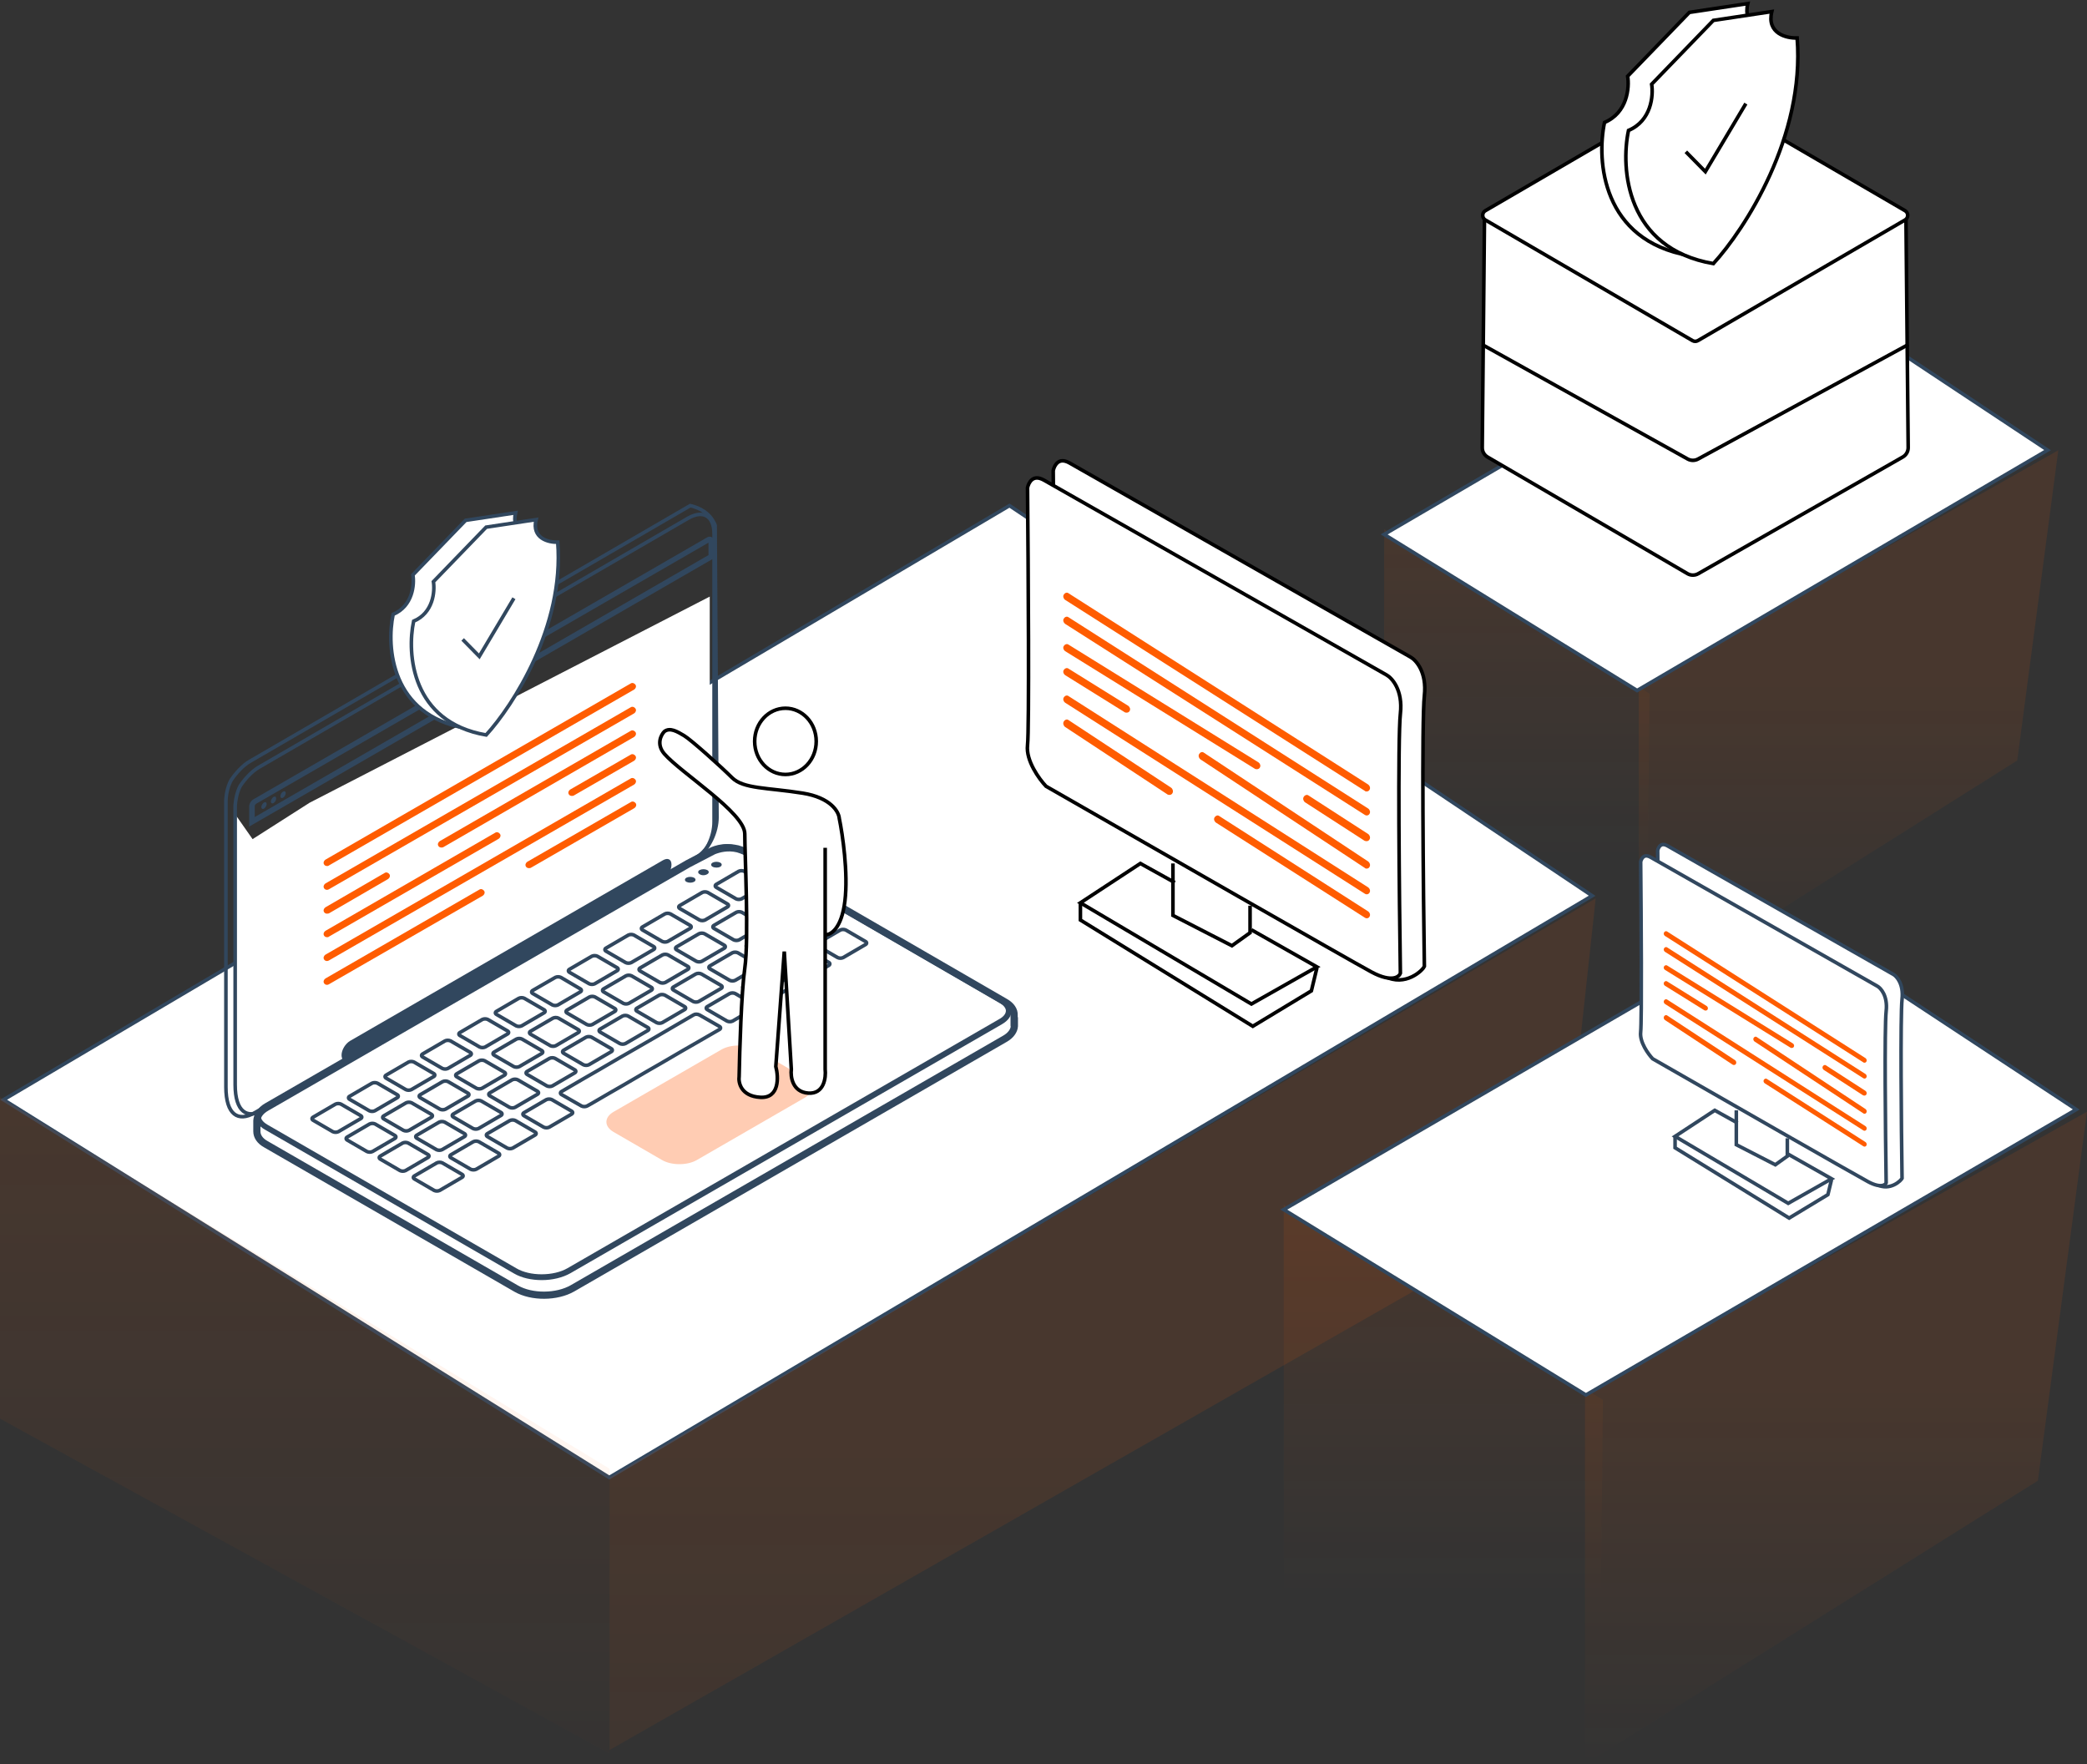 <svg width="582" height="492" viewBox="0 0 582 492" fill="none" xmlns="http://www.w3.org/2000/svg">
<rect x="0" y="0" width="582" height="492" fill="#333333" stroke="none"/>
<path opacity="0.1" d="M386 239.556V147.556L460 193.446L459.569 238.463L386 239.556Z" fill="url(#paint0_linear_77_38828)"/>
<path opacity="0.1" d="M457 278.556V191.628L574 125.556L562.55 212.07L457 278.556Z" fill="url(#paint1_linear_77_38828)"/>
<path d="M386 149.023L503.146 80.555L571 125.519L456.535 192.556L386 149.023Z" fill="white" stroke="#31475E"/>
<path d="M1 306.666L281.517 141L444 249.796L169.903 412L1 306.666Z" fill="white" stroke="#31475E"/>
<path d="M393.403 183.262L393.4 183.26L298.285 129.119C297.466 128.654 296.804 128.492 296.278 128.5C295.758 128.509 295.335 128.684 294.986 128.955C294.281 129.504 293.867 130.461 293.714 131.22C293.818 142.216 293.943 158.959 293.979 173.521C293.998 180.813 293.994 187.559 293.954 192.763C293.914 197.949 293.839 201.642 293.71 202.795C293.477 204.887 294.256 207.215 295.383 209.318C296.485 211.375 297.882 213.149 298.845 214.166C312.683 222.118 333.014 235.828 350.63 247.951C356.034 251.669 361.186 255.241 365.818 258.452C368.749 260.484 371.471 262.371 373.918 264.06C380.251 268.432 384.705 271.455 386.176 272.247C389.007 273.772 391.675 273.362 393.709 272.399C394.729 271.915 395.583 271.295 396.203 270.719C396.513 270.431 396.76 270.159 396.938 269.926C397.085 269.732 397.171 269.584 397.213 269.489C397.057 258.85 396.87 241.697 396.815 226.35C396.761 210.982 396.838 197.369 397.217 193.972C397.948 187.435 394.882 184.09 393.403 183.262Z" fill="white" stroke="black"/>
<path d="M386.693 188.236L386.69 188.234L291.141 133.9C290.318 133.432 289.653 133.27 289.123 133.278C288.6 133.287 288.175 133.463 287.824 133.735C287.115 134.286 286.699 135.247 286.545 136.01C286.65 147.044 286.775 163.847 286.812 178.461C286.83 185.779 286.826 192.55 286.786 197.772C286.747 202.977 286.671 206.683 286.542 207.84C286.307 209.939 287.09 212.276 288.222 214.387C289.329 216.451 290.733 218.231 291.7 219.253C319.493 235.195 376.437 267.805 382.459 271.046C385.428 272.644 387.406 272.929 388.645 272.719C389.807 272.521 390.344 271.887 390.522 271.408C390.365 260.735 390.177 244.357 390.122 229.793C390.067 215.212 390.145 202.395 390.526 198.985C391.26 192.425 388.18 189.067 386.693 188.236Z" fill="white" stroke="black"/>
<path d="M348.604 252.556V260.101L343.544 263.723L327.099 255.272V240.784" stroke="black"/>
<path d="M348.974 259.281L367.242 269.626L348.974 279.972L301.292 251.757L318.012 240.784L327.61 246.114" stroke="black"/>
<path d="M367.242 269.936L365.701 276.308L349.368 286.185L301.292 256.555V251.776" stroke="black"/>
<path d="M381.129 220.709C381.419 220.709 381.781 220.549 381.926 220.228C382.216 219.748 381.999 219.107 381.564 218.786L297.951 165.419C297.516 165.099 296.936 165.339 296.647 165.82C296.357 166.301 296.574 166.942 297.009 167.262L380.622 220.549C380.767 220.709 380.912 220.709 381.129 220.709Z" fill="#FF5C00"/>
<path d="M381.129 227.403C381.419 227.403 381.781 227.243 381.926 226.922C382.216 226.441 381.999 225.8 381.564 225.48L297.951 172.113C297.516 171.792 296.936 172.033 296.647 172.514C296.357 172.994 296.574 173.635 297.009 173.956L380.622 227.243C380.767 227.323 380.912 227.403 381.129 227.403Z" fill="#FF5C00"/>
<path d="M381.105 234.57C381.402 234.57 381.774 234.405 381.923 234.073C382.22 233.577 381.997 232.914 381.551 232.583L364.894 221.818C364.448 221.487 363.853 221.735 363.556 222.232C363.258 222.729 363.481 223.391 363.927 223.723L380.584 234.488C380.733 234.488 380.882 234.57 381.105 234.57Z" fill="#FF5C00"/>
<path d="M350.531 214.499C350.825 214.499 351.192 214.341 351.338 214.026C351.632 213.553 351.412 212.923 350.971 212.608L297.969 179.756C297.529 179.441 296.941 179.677 296.648 180.15C296.354 180.622 296.574 181.253 297.015 181.568L350.017 214.42C350.164 214.499 350.384 214.499 350.531 214.499Z" fill="#FF5C00"/>
<path d="M381.142 242.217C381.428 242.217 381.785 242.053 381.928 241.725C382.214 241.234 381.999 240.579 381.571 240.251L335.685 209.869C335.256 209.541 334.685 209.787 334.399 210.278C334.113 210.77 334.327 211.425 334.756 211.752L380.641 242.053C380.784 242.217 380.927 242.217 381.142 242.217Z" fill="#FF5C00"/>
<path d="M314.218 198.728C314.509 198.728 314.874 198.57 315.02 198.255C315.311 197.783 315.092 197.153 314.655 196.838L297.959 186.446C297.522 186.131 296.939 186.367 296.647 186.84C296.356 187.312 296.574 187.942 297.012 188.257L313.707 198.649C313.853 198.728 314.072 198.728 314.218 198.728Z" fill="#FF5C00"/>
<path d="M381.129 249.386C381.419 249.386 381.781 249.225 381.926 248.905C382.216 248.424 381.999 247.783 381.564 247.463L297.951 194.096C297.516 193.775 296.936 194.016 296.647 194.496C296.357 194.977 296.574 195.618 297.009 195.939L380.622 249.225C380.767 249.306 380.912 249.386 381.129 249.386Z" fill="#FF5C00"/>
<path d="M381.142 256.076C381.428 256.076 381.785 255.917 381.928 255.6C382.214 255.125 381.999 254.491 381.571 254.174L339.986 227.546C339.557 227.229 338.985 227.467 338.7 227.943C338.414 228.418 338.628 229.052 339.057 229.369L380.642 255.917C380.785 255.997 380.928 256.076 381.142 256.076Z" fill="#FF5C00"/>
<path d="M326.163 221.667C326.455 221.667 326.82 221.5 326.967 221.166C327.259 220.665 327.04 219.997 326.601 219.663L297.962 200.792C297.524 200.458 296.94 200.708 296.647 201.209C296.355 201.71 296.574 202.378 297.013 202.712L325.652 221.584C325.871 221.667 326.017 221.667 326.163 221.667Z" fill="#FF5C00"/>
<path opacity="0.1" d="M0 395.604V306L170 409.58V489L0 395.604Z" fill="url(#paint2_linear_77_38828)"/>
<path opacity="0.1" d="M170 488V412L445 250.5L435.666 336.396L170 488Z" fill="url(#paint3_linear_77_38828)"/>
<path d="M65.703 298.25V227.236L70.437 233.999L86.331 223.854L197.926 166.366V223.854L65.703 298.25Z" fill="white"/>
<path d="M192.493 141L69.715 212.277C67.648 213.457 65.73 215.671 64.476 217.515C63.812 218.696 63.148 220.541 63 223.197V303.107C63 310.928 66.468 312.92 70.969 310.337L194.19 239.061C197.732 236.995 199.946 231.977 199.946 227.919L199.429 146.534C199.282 146.017 198.986 145.575 198.691 145.058C196.92 142.181 193.748 141.295 192.493 141Z" stroke="#31475E" stroke-miterlimit="10"/>
<path d="M282.806 285.99V283.038C282.88 281.71 281.994 280.382 280.297 279.423L209.02 238.177C208.578 237.881 208.135 237.66 207.766 237.439C207.028 237.144 206.29 236.848 205.7 236.701C202.896 236.037 200.461 236.701 198.986 237.291L191.902 240.98L74.288 308.863C72.591 309.822 71.706 311.15 71.632 312.479V315.504C71.632 316.832 72.444 318.16 74.215 319.119L143.942 359.332C148.295 361.841 155.305 361.767 159.658 359.258L280.223 289.679C281.92 288.72 282.806 287.391 282.88 286.137V285.99C282.806 286.063 282.806 286.063 282.806 285.99Z" stroke="#31475E" stroke-width="2" stroke-miterlimit="10"/>
<path d="M191.829 144.54L72.149 213.972C70.157 215.152 68.313 217.218 67.058 219.063C66.394 220.244 65.804 222.014 65.582 224.597V302.514C65.582 310.114 68.977 312.106 73.33 309.598L193.526 240.092C196.994 238.1 199.134 233.23 199.134 229.245V148.893C199.134 143.95 196.183 142.031 191.829 144.54Z" stroke="#31475E" stroke-miterlimit="10"/>
<path d="M69.491 230.497V224.889C69.491 224.151 70.007 223.266 70.671 222.897L197.213 149.849C198.099 149.333 199.132 149.923 199.132 150.956V155.678L198.689 155.9L69.491 230.497ZM197.582 151.325L71.409 224.151C71.188 224.299 71.04 224.594 71.04 224.815V227.84L197.582 154.793V151.325Z" fill="#31475E"/>
<path d="M72.885 225.039C72.885 224.596 73.254 224.006 73.623 223.784C74.066 223.563 74.361 223.711 74.361 224.227C74.361 224.67 73.992 225.26 73.623 225.481C73.254 225.703 72.885 225.555 72.885 225.039Z" fill="#31475E"/>
<path d="M75.538 223.491C75.538 223.048 75.907 222.458 76.276 222.237C76.719 222.015 77.014 222.163 77.014 222.679C77.014 223.122 76.719 223.712 76.276 223.934C75.907 224.155 75.538 224.008 75.538 223.491Z" fill="#31475E"/>
<path d="M78.201 222.016C78.201 221.574 78.497 220.983 78.939 220.762C79.382 220.541 79.677 220.688 79.677 221.205C79.677 221.647 79.308 222.238 78.939 222.459C78.497 222.681 78.201 222.459 78.201 222.016Z" fill="#31475E"/>
<path d="M202.672 236.921C203.336 236.921 204 236.995 204.59 237.143C205.254 237.364 205.919 237.585 206.435 237.807C206.804 237.954 207.173 238.176 207.542 238.397L208.353 238.914H208.427L278.745 279.643C279.851 280.307 280.516 281.119 280.516 281.857C280.516 282.668 279.851 283.554 278.597 284.218L158.253 353.65C156.335 354.757 153.752 355.347 151.022 355.347C148.366 355.347 145.857 354.757 144.086 353.724L74.507 313.584C73.4 312.92 72.736 312.109 72.736 311.297C72.736 310.485 73.4 309.6 74.654 308.936L191.973 241.201L198.909 237.585C199.794 237.364 201.122 236.921 202.672 236.921ZM202.672 235.372C200.901 235.372 199.352 235.815 198.319 236.257L191.235 239.947L73.916 307.682C70.448 309.674 70.375 312.994 73.843 314.986L143.348 355.125C145.488 356.38 148.292 356.97 151.096 356.97C153.974 356.97 156.851 356.306 159.065 355.052L279.409 285.62C282.877 283.627 283.024 280.381 279.556 278.389L208.427 237.216C207.985 236.921 207.542 236.7 207.173 236.479C206.435 236.183 205.771 235.888 205.107 235.741C204.221 235.446 203.41 235.372 202.672 235.372Z" fill="#31475E"/>
<path d="M191.451 245.924C190.861 245.629 190.861 245.038 191.451 244.743C192.041 244.448 192.927 244.448 193.517 244.743C194.107 245.038 194.107 245.629 193.517 245.924C192.927 246.219 192.041 246.219 191.451 245.924Z" fill="#31475E"/>
<path d="M195.139 243.786C194.549 243.491 194.549 242.901 195.139 242.605C195.729 242.31 196.615 242.31 197.205 242.605C197.795 242.901 197.795 243.491 197.205 243.786C196.615 244.155 195.655 244.155 195.139 243.786Z" fill="#31475E"/>
<path d="M198.756 241.718C198.166 241.423 198.166 240.833 198.756 240.538C199.347 240.243 200.232 240.243 200.822 240.538C201.413 240.833 201.413 241.423 200.822 241.718C200.306 242.014 199.347 242.014 198.756 241.718Z" fill="#31475E"/>
<path d="M100.555 311.075C100.998 311.297 100.998 311.739 100.555 311.961L94.358 315.576C93.915 315.798 93.251 315.798 92.808 315.576L87.348 312.403C86.905 312.182 86.905 311.739 87.348 311.518L93.546 307.902C93.989 307.681 94.653 307.681 95.095 307.902L100.555 311.075ZM105.278 302.073C104.835 301.852 104.171 301.852 103.728 302.073L97.53 305.689C97.088 305.91 97.088 306.353 97.53 306.574L102.99 309.747C103.433 309.968 104.097 309.968 104.54 309.747L110.738 306.132C111.181 305.91 111.181 305.468 110.738 305.246L105.278 302.073ZM115.46 296.171C115.017 295.949 114.353 295.949 113.911 296.171L107.713 299.786C107.27 300.007 107.27 300.45 107.713 300.671L113.173 303.844C113.616 304.066 114.28 304.066 114.722 303.844L120.92 300.229C121.363 300.007 121.363 299.565 120.92 299.343L115.46 296.171ZM125.643 290.268C125.2 290.046 124.536 290.046 124.093 290.268L117.895 293.883C117.452 294.105 117.452 294.547 117.895 294.769L123.355 297.941C123.798 298.163 124.462 298.163 124.905 297.941L131.103 294.326C131.545 294.105 131.545 293.662 131.103 293.441L125.643 290.268ZM136.046 284.291C135.604 284.07 134.939 284.07 134.497 284.291L128.299 287.907C127.856 288.128 127.856 288.571 128.299 288.792L133.759 291.965C134.202 292.186 134.866 292.186 135.308 291.965L141.506 288.349C141.949 288.128 141.949 287.685 141.506 287.464L136.046 284.291ZM146.229 278.388C145.786 278.167 145.122 278.167 144.679 278.388L138.481 282.004C138.038 282.225 138.038 282.668 138.481 282.889L143.941 286.062C144.384 286.283 145.048 286.283 145.491 286.062L151.689 282.446C152.131 282.225 152.131 281.782 151.689 281.561L146.229 278.388ZM156.411 272.559C155.968 272.338 155.304 272.338 154.862 272.559L148.59 276.175C148.147 276.396 148.147 276.839 148.59 277.06L154.05 280.233C154.493 280.454 155.157 280.454 155.599 280.233L161.797 276.617C162.24 276.396 162.24 275.953 161.797 275.732L156.411 272.559ZM166.593 266.656C166.151 266.435 165.487 266.435 165.044 266.656L158.846 270.272C158.403 270.493 158.403 270.936 158.846 271.157L164.306 274.33C164.749 274.551 165.413 274.551 165.856 274.33L172.054 270.715C172.496 270.493 172.496 270.051 172.054 269.829L166.593 266.656ZM176.776 260.754C176.333 260.532 175.669 260.532 175.226 260.754L169.028 264.369C168.586 264.59 168.586 265.033 169.028 265.255L174.488 268.427C174.931 268.649 175.595 268.649 176.038 268.427L182.236 264.812C182.679 264.59 182.679 264.148 182.236 263.926L176.776 260.754ZM186.958 254.851C186.515 254.629 185.851 254.629 185.409 254.851L179.211 258.466C178.768 258.688 178.768 259.13 179.211 259.352L184.671 262.524C185.114 262.746 185.778 262.746 186.22 262.524L192.418 258.909C192.861 258.688 192.861 258.245 192.418 258.024L186.958 254.851ZM197.362 248.874C196.919 248.653 196.255 248.653 195.812 248.874L189.614 252.49C189.172 252.711 189.172 253.154 189.614 253.375L195.075 256.548C195.517 256.769 196.181 256.769 196.624 256.548L202.822 252.932C203.265 252.711 203.265 252.268 202.822 252.047L197.362 248.874ZM207.544 242.971C207.102 242.75 206.438 242.75 205.995 242.971L199.797 246.587C199.354 246.808 199.354 247.251 199.797 247.472L205.257 250.645C205.7 250.866 206.364 250.866 206.806 250.645L213.004 247.03C213.447 246.808 213.447 246.365 213.004 246.144L207.544 242.971ZM104.614 313.436C104.171 313.215 103.507 313.215 103.064 313.436L96.866 317.052C96.424 317.273 96.424 317.716 96.866 317.937L102.326 321.11C102.769 321.331 103.433 321.331 103.876 321.11L110.074 317.495C110.517 317.273 110.517 316.83 110.074 316.609L104.614 313.436ZM114.796 307.534C114.353 307.312 113.689 307.312 113.247 307.534L107.049 311.149C106.606 311.37 106.606 311.813 107.049 312.034L112.509 315.207C112.951 315.429 113.615 315.429 114.058 315.207L120.256 311.592C120.699 311.37 120.699 310.928 120.256 310.706L114.796 307.534ZM124.978 301.631C124.536 301.409 123.872 301.409 123.429 301.631L117.231 305.246C116.788 305.468 116.788 305.91 117.231 306.132L122.691 309.304C123.134 309.526 123.798 309.526 124.241 309.304L130.439 305.689C130.881 305.468 130.881 305.025 130.439 304.803L124.978 301.631ZM135.161 295.802C134.718 295.58 134.054 295.58 133.611 295.802L127.413 299.417C126.971 299.638 126.971 300.081 127.413 300.303L132.873 303.475C133.316 303.697 133.98 303.697 134.423 303.475L140.621 299.86C141.064 299.638 141.064 299.196 140.621 298.974L135.161 295.802ZM145.565 289.751C145.122 289.53 144.458 289.53 144.015 289.751L137.817 293.367C137.374 293.588 137.374 294.031 137.817 294.252L143.277 297.425C143.72 297.646 144.384 297.646 144.827 297.425L151.025 293.809C151.467 293.588 151.467 293.145 151.025 292.924L145.565 289.751ZM155.747 283.922C155.304 283.701 154.64 283.701 154.197 283.922L147.999 287.538C147.557 287.759 147.557 288.202 147.999 288.423L153.46 291.596C153.902 291.817 154.566 291.817 155.009 291.596L161.207 287.98C161.65 287.759 161.65 287.316 161.207 287.095L155.747 283.922ZM165.929 278.019C165.487 277.798 164.823 277.798 164.38 278.019L158.182 281.635C157.739 281.856 157.739 282.299 158.182 282.52L163.642 285.693C164.085 285.914 164.749 285.914 165.191 285.693L171.389 282.078C171.832 281.856 171.832 281.413 171.389 281.192L165.929 278.019ZM176.112 272.117C175.669 271.895 175.005 271.895 174.562 272.117L168.364 275.732C167.922 275.953 167.922 276.396 168.364 276.617L173.824 279.79C174.267 280.012 174.931 280.012 175.374 279.79L181.572 276.175C182.015 275.953 182.015 275.511 181.572 275.289L176.112 272.117ZM186.294 266.287C185.851 266.066 185.187 266.066 184.745 266.287L178.547 269.903C178.104 270.124 178.104 270.567 178.547 270.788L184.007 273.961C184.449 274.183 185.114 274.183 185.556 273.961L191.754 270.346C192.197 270.124 192.197 269.682 191.754 269.46L186.294 266.287ZM196.476 260.385C196.034 260.163 195.37 260.163 194.927 260.385L188.729 264C188.286 264.222 188.286 264.664 188.729 264.886L194.189 268.058C194.632 268.28 195.296 268.28 195.739 268.058L201.937 264.443C202.379 264.221 202.379 263.779 201.937 263.557L196.476 260.385ZM206.88 254.408C206.438 254.187 205.773 254.187 205.331 254.408L199.133 258.024C198.69 258.245 198.69 258.688 199.133 258.909L204.593 262.082C205.036 262.303 205.7 262.303 206.142 262.082L212.34 258.466C212.783 258.245 212.783 257.802 212.34 257.581L206.88 254.408ZM217.063 248.505C216.62 248.284 215.956 248.284 215.513 248.505L209.315 252.121C208.872 252.342 208.872 252.785 209.315 253.006L214.775 256.179C215.218 256.4 215.882 256.4 216.325 256.179L222.523 252.563C222.965 252.342 222.965 251.899 222.523 251.678L217.063 248.505ZM113.837 318.749C113.394 318.528 112.73 318.528 112.287 318.749L106.089 322.364C105.647 322.586 105.647 323.028 106.089 323.25L111.55 326.423C111.992 326.644 112.656 326.644 113.099 326.423L119.297 322.807C119.74 322.586 119.74 322.143 119.297 321.922L113.837 318.749ZM124.019 312.92C123.577 312.698 122.912 312.698 122.47 312.92L116.272 316.535C115.829 316.757 115.829 317.199 116.272 317.421L121.732 320.594C122.175 320.815 122.839 320.815 123.281 320.594L129.479 316.978C129.922 316.757 129.922 316.314 129.479 316.093L124.019 312.92ZM134.202 307.017C133.759 306.796 133.095 306.796 132.652 307.017L126.454 310.633C126.011 310.854 126.011 311.297 126.454 311.518L131.914 314.691C132.357 314.912 133.021 314.912 133.464 314.691L139.662 311.075C140.104 310.854 140.104 310.411 139.662 310.19L134.202 307.017ZM144.384 301.114C143.941 300.893 143.277 300.893 142.835 301.114L136.637 304.73C136.194 304.951 136.194 305.394 136.637 305.615L142.097 308.788C142.539 309.009 143.203 309.009 143.646 308.788L149.844 305.172C150.287 304.951 150.287 304.508 149.844 304.287L144.384 301.114ZM154.788 295.138C154.345 294.916 153.681 294.916 153.238 295.138L147.04 298.753C146.598 298.974 146.598 299.417 147.04 299.638L152.5 302.811C152.943 303.033 153.607 303.033 154.05 302.811L160.248 299.196C160.691 298.974 160.691 298.532 160.248 298.31L154.788 295.138ZM164.97 289.235C164.527 289.013 163.863 289.013 163.421 289.235L157.223 292.85C156.78 293.072 156.78 293.514 157.223 293.736L162.683 296.908C163.126 297.13 163.79 297.13 164.232 296.908L170.43 293.293C170.873 293.072 170.873 292.629 170.43 292.408L164.97 289.235ZM175.153 283.332C174.71 283.111 174.046 283.111 173.603 283.332L167.405 286.947C166.962 287.169 166.962 287.611 167.405 287.833L172.865 291.006C173.308 291.227 173.972 291.227 174.415 291.006L180.613 287.39C181.055 287.169 181.055 286.726 180.613 286.505L175.153 283.332ZM185.409 277.503C184.966 277.282 184.228 277.282 183.859 277.503L177.661 281.118C177.219 281.34 177.219 281.782 177.661 282.004L183.121 285.177C183.564 285.398 184.228 285.398 184.671 285.177L190.869 281.561C191.312 281.34 191.312 280.897 190.869 280.676L185.409 277.503ZM195.591 271.6C195.148 271.379 194.484 271.379 194.042 271.6L187.844 275.216C187.401 275.437 187.401 275.88 187.844 276.101L193.304 279.274C193.746 279.495 194.41 279.495 194.853 279.274L201.051 275.658C201.494 275.437 201.494 274.994 201.051 274.773L195.591 271.6ZM205.773 265.697C205.331 265.476 204.667 265.476 204.224 265.697L198.026 269.313C197.583 269.534 197.583 269.977 198.026 270.198L203.486 273.371C203.929 273.592 204.593 273.592 205.036 273.371L211.234 269.755C211.676 269.534 211.676 269.091 211.234 268.87L205.773 265.697ZM216.177 259.721C215.734 259.499 215.07 259.499 214.628 259.721L208.43 263.336C207.987 263.557 207.987 264 208.43 264.221L213.89 267.394C214.333 267.616 214.997 267.616 215.439 267.394L221.637 263.779C222.08 263.557 222.08 263.115 221.637 262.893L216.177 259.721ZM226.36 253.818C225.917 253.596 225.253 253.596 224.81 253.818L218.612 257.433C218.169 257.655 218.169 258.097 218.612 258.319L224.072 261.491C224.515 261.713 225.179 261.713 225.622 261.491L231.82 257.876C232.262 257.655 232.262 257.212 231.82 256.991L226.36 253.818ZM123.355 324.283C122.912 324.061 122.248 324.061 121.806 324.283L115.608 327.898C115.165 328.12 115.165 328.562 115.608 328.784L121.068 331.956C121.511 332.178 122.175 332.178 122.617 331.956L128.815 328.341C129.258 328.12 129.258 327.677 128.815 327.456L123.355 324.283ZM133.538 318.38C133.095 318.159 132.431 318.159 131.988 318.38L125.79 321.995C125.347 322.217 125.347 322.66 125.79 322.881L131.25 326.054C131.693 326.275 132.357 326.275 132.8 326.054L138.998 322.438C139.44 322.217 139.44 321.774 138.998 321.553L133.538 318.38ZM143.72 312.477C143.277 312.256 142.613 312.256 142.17 312.477L135.972 316.093C135.53 316.314 135.53 316.757 135.972 316.978L141.433 320.151C141.875 320.372 142.539 320.372 142.982 320.151L149.18 316.535C149.623 316.314 149.623 315.871 149.18 315.65L143.72 312.477ZM153.902 306.648C153.46 306.427 152.796 306.427 152.353 306.648L146.155 310.264C145.712 310.485 145.712 310.928 146.155 311.149L151.615 314.322C152.058 314.543 152.722 314.543 153.164 314.322L159.362 310.706C159.805 310.485 159.805 310.042 159.362 309.821L153.902 306.648ZM205.036 277.06C204.593 276.839 203.929 276.839 203.486 277.06L197.288 280.676C196.845 280.897 196.845 281.34 197.288 281.561L202.748 284.734C203.191 284.955 203.855 284.955 204.298 284.734L210.496 281.118C210.938 280.897 210.938 280.454 210.496 280.233L205.036 277.06ZM215.218 271.231C214.775 271.01 214.111 271.01 213.668 271.231L207.471 274.847C207.028 275.068 207.028 275.511 207.471 275.732L212.931 278.905C213.373 279.126 214.037 279.126 214.48 278.905L220.678 275.289C221.121 275.068 221.121 274.625 220.678 274.404L215.218 271.231ZM225.622 265.181C225.179 264.959 224.515 264.959 224.072 265.181L217.874 268.796C217.432 269.018 217.432 269.46 217.874 269.682L223.334 272.854C223.777 273.076 224.441 273.076 224.884 272.854L231.082 269.239C231.525 269.018 231.525 268.575 231.082 268.354L225.622 265.181ZM235.878 259.352C235.435 259.13 234.771 259.13 234.328 259.352L228.13 262.967C227.688 263.188 227.688 263.631 228.13 263.853L233.591 267.025C234.033 267.247 234.697 267.247 235.14 267.025L241.338 263.41C241.781 263.189 241.781 262.746 241.338 262.524L235.878 259.352ZM193.377 283.037L187.18 286.652L183.269 288.94L176.997 292.555L173.013 294.842L166.815 298.458L162.83 300.745L156.632 304.361C156.19 304.582 156.19 305.025 156.632 305.246L162.166 308.419C162.609 308.64 163.273 308.64 163.716 308.419L165.044 307.681L169.988 304.803L173.972 302.516L180.17 298.901L184.154 296.613L190.352 292.998L194.337 290.71L200.092 287.39L200.608 287.095C201.051 286.874 201.051 286.431 200.608 286.21L195.075 283.037C194.484 282.742 193.82 282.742 193.377 283.037Z" stroke="#31475E" stroke-miterlimit="10"/>
<path d="M184.896 245.113L97.608 295.509C96.28 296.247 95.247 295.73 95.247 294.254C95.247 292.779 96.28 291.082 97.608 290.27L184.896 239.875C186.224 239.137 187.257 239.58 187.257 241.129C187.257 242.605 186.224 244.376 184.896 245.113Z" fill="#31475E"/>
<path d="M194.341 323.477C191.684 325.027 187.257 325.027 184.601 323.477L171.098 315.656C168.442 314.107 168.442 311.598 171.098 310.049L201.129 292.709C203.785 291.16 208.212 291.16 210.868 292.709L224.371 300.53C227.027 302.08 227.027 304.588 224.371 306.138L194.341 323.477Z" fill="#FFCCB3"/>
<path d="M91.188 241.499C90.893 241.499 90.524 241.352 90.377 241.056C90.082 240.614 90.303 240.023 90.746 239.728L175.894 190.587C176.337 190.292 176.927 190.513 177.222 190.956C177.517 191.399 177.296 191.989 176.853 192.284L91.705 241.352C91.557 241.499 91.41 241.499 91.188 241.499Z" fill="#FF5C00"/>
<path d="M91.188 248.139C90.893 248.139 90.524 247.992 90.377 247.696C90.082 247.254 90.303 246.663 90.746 246.368L175.894 197.227C176.337 196.932 176.927 197.153 177.222 197.596C177.517 198.039 177.296 198.629 176.853 198.924L91.705 247.992C91.557 248.065 91.41 248.139 91.188 248.139Z" fill="#FF5C00"/>
<path d="M91.188 254.785C90.893 254.785 90.524 254.637 90.377 254.342C90.082 253.899 90.303 253.309 90.746 253.014L107.274 243.422C107.716 243.127 108.307 243.348 108.602 243.791C108.897 244.233 108.676 244.824 108.233 245.119L91.705 254.711C91.557 254.711 91.41 254.785 91.188 254.785Z" fill="#FF5C00"/>
<path d="M123.063 236.338C122.768 236.338 122.399 236.191 122.252 235.896C121.957 235.453 122.178 234.863 122.621 234.568L175.894 203.799C176.337 203.504 176.927 203.725 177.222 204.168C177.517 204.611 177.296 205.201 176.853 205.496L123.58 236.265C123.432 236.338 123.211 236.338 123.063 236.338Z" fill="#FF5C00"/>
<path d="M91.188 261.347C90.893 261.347 90.524 261.2 90.377 260.905C90.082 260.462 90.303 259.872 90.746 259.577L138.116 232.202C138.559 231.907 139.149 232.128 139.444 232.571C139.739 233.014 139.518 233.604 139.075 233.899L91.705 261.2C91.557 261.347 91.41 261.347 91.188 261.347Z" fill="#FF5C00"/>
<path d="M159.44 221.947C159.145 221.947 158.776 221.799 158.629 221.504C158.334 221.061 158.555 220.471 158.998 220.176L175.895 210.436C176.337 210.141 176.928 210.362 177.223 210.805C177.518 211.248 177.296 211.838 176.854 212.133L159.957 221.873C159.809 221.947 159.588 221.947 159.44 221.947Z" fill="#FF5C00"/>
<path d="M91.188 267.991C90.893 267.991 90.524 267.843 90.377 267.548C90.082 267.105 90.303 266.515 90.746 266.22L175.894 217.079C176.337 216.783 176.927 217.005 177.222 217.448C177.517 217.89 177.296 218.481 176.853 218.776L91.705 267.843C91.557 267.917 91.41 267.991 91.188 267.991Z" fill="#FF5C00"/>
<path d="M91.188 274.632C90.893 274.632 90.524 274.484 90.377 274.189C90.082 273.747 90.303 273.156 90.746 272.861L133.689 248.069C134.132 247.774 134.722 247.996 135.017 248.438C135.312 248.881 135.091 249.471 134.648 249.766L91.705 274.484C91.557 274.558 91.41 274.632 91.188 274.632Z" fill="#FF5C00"/>
<path d="M147.482 242.089C147.187 242.089 146.818 241.942 146.671 241.647C146.375 241.204 146.597 240.614 147.039 240.319L175.963 223.643C176.406 223.348 176.996 223.569 177.291 224.012C177.587 224.455 177.365 225.045 176.923 225.34L147.999 242.016C147.777 242.089 147.63 242.089 147.482 242.089Z" fill="#FF5C00"/>
<path d="M115.149 160.307L129.856 145.098L143.776 143C142.515 148.245 147.278 149.381 149.817 149.293C151.708 172.789 137.298 194.921 129.856 203.05C109.056 199.483 107.707 180.411 109.633 171.32C115.096 169.013 115.587 163.017 115.149 160.307Z" fill="white" stroke="#31475E"/>
<path d="M120.866 162.209L135.574 147L149.493 144.903C148.233 150.147 152.995 151.283 155.534 151.196C157.425 174.691 143.015 196.823 135.574 204.952C114.773 201.386 113.424 182.313 115.35 173.223C120.813 170.915 121.304 164.919 120.866 162.209Z" fill="white" stroke="#31475E"/>
<path d="M129.016 178.308L133.663 183.034L143.313 166.83" stroke="#31475E"/>
<path d="M227.622 206.733C227.622 211.865 223.747 215.966 219.038 215.966C214.329 215.966 210.454 211.865 210.454 206.733C210.454 201.601 214.329 197.5 219.038 197.5C223.747 197.5 227.622 201.601 227.622 206.733Z" fill="white" stroke="black"/>
<path d="M185.279 210.23C182.93 207.534 184.361 204.887 185.279 203.975C186.851 202.803 188.819 203.975 190.785 205.148C192.752 206.321 201.011 213.747 204.157 216.875C207.303 220.002 213.989 219.611 223.821 221.174C231.687 222.425 233.916 226.386 234.047 228.21C234.964 232.64 236.564 243.455 235.62 251.272C234.676 259.09 231.556 260.784 230.114 260.654V298.179C230.376 300.524 229.799 305.136 225.395 304.824C220.99 304.511 220.413 300.263 220.675 298.179L218.709 265.344L216.349 297.397C217.136 300.394 217.372 306.309 212.023 305.996C206.674 305.684 205.861 301.957 206.124 300.133C206.255 292.836 206.753 276.602 207.697 270.035C208.877 261.826 207.697 238.373 207.697 232.51C207.697 226.647 189.964 215.607 185.279 210.23Z" fill="white"/>
<path d="M230.114 236.419V260.654M230.114 260.654V298.179C230.376 300.524 229.799 305.136 225.395 304.824C220.99 304.511 220.413 300.263 220.675 298.179L218.709 265.344L216.349 297.397C217.136 300.394 217.372 306.309 212.023 305.996C206.674 305.684 205.861 301.957 206.124 300.133C206.255 292.836 206.753 276.602 207.697 270.035C208.877 261.826 207.697 238.373 207.697 232.51C207.697 226.647 189.964 215.607 185.279 210.23C182.93 207.534 184.361 204.887 185.279 203.975C186.851 202.803 188.819 203.975 190.785 205.148C192.752 206.321 201.011 213.747 204.157 216.875C207.303 220.002 213.989 219.611 223.821 221.174C231.687 222.425 233.916 226.386 234.047 228.21C234.964 232.64 236.564 243.455 235.62 251.272C234.676 259.09 231.556 260.784 230.114 260.654Z" stroke="black"/>
<path opacity="0.1" d="M358 445V336L447 390.371L446.481 443.705L358 445Z" fill="url(#paint4_linear_77_38828)"/>
<path opacity="0.1" d="M442 492V388.596L582 310L568.299 412.912L442 492Z" fill="url(#paint5_linear_77_38828)"/>
<path d="M358 337.305L497.942 256L579 309.394L442.261 389L358 337.305Z" fill="white" stroke="#31475E"/>
<path d="M413.355 124.828L413.976 61.015C413.992 59.369 415.331 58.044 416.976 58.044H528.513C530.158 58.044 531.497 59.369 531.513 61.015L532.134 124.809C532.145 125.897 531.566 126.905 530.621 127.444L473.58 159.981C472.65 160.512 471.507 160.506 470.582 159.966L414.843 127.449C413.912 126.906 413.344 125.906 413.355 124.828Z" fill="white" stroke="black"/>
<path d="M471.987 25.108L414.226 58.749C413.232 59.328 413.232 60.763 414.226 61.342L471.987 94.983C472.453 95.255 473.03 95.255 473.497 94.983L531.258 61.342C532.251 60.763 532.251 59.328 531.258 58.749L473.497 25.108C473.03 24.836 472.453 24.836 471.987 25.108Z" fill="white" stroke="black"/>
<path d="M413.338 96.091L470.634 127.994C471.532 128.494 472.625 128.5 473.528 128.008L532.151 96.091" stroke="black"/>
<path d="M453.902 21.255L471.116 3.455L487.407 1C485.931 7.138 491.505 8.468 494.476 8.366C496.689 35.864 479.825 61.766 471.116 71.279C446.771 67.106 445.193 44.784 447.447 34.145C453.841 31.444 454.415 24.426 453.902 21.255Z" fill="white" stroke="black"/>
<path d="M460.595 23.483L477.808 5.683L494.099 3.228C492.624 9.366 498.198 10.696 501.169 10.593C503.382 38.091 486.517 63.993 477.808 73.507C453.464 69.334 451.886 47.012 454.14 36.373C460.534 33.672 461.107 26.654 460.595 23.483Z" fill="white" stroke="black"/>
<path d="M470.131 42.323L475.57 47.855L486.865 28.89" stroke="black"/>
<path d="M484.647 313.011V308.711L498.775 316.696V322.225L510.446 329.596V333.896L498.775 339.424L467.448 319.768V316.696L478.504 308.711L484.647 313.011Z" fill="white"/>
<path d="M527.988 271.714L527.985 271.712L465.049 235.888C464.526 235.59 464.118 235.495 463.807 235.5C463.503 235.505 463.258 235.607 463.054 235.765C462.636 236.09 462.377 236.67 462.277 237.147C462.346 244.423 462.429 255.492 462.453 265.12C462.465 269.945 462.462 274.41 462.436 277.854C462.41 281.28 462.36 283.736 462.274 284.51C462.125 285.843 462.622 287.347 463.361 288.727C464.076 290.061 464.982 291.214 465.609 291.881C474.772 297.148 488.218 306.216 499.864 314.23C503.44 316.69 506.849 319.054 509.915 321.179C511.854 322.524 513.655 323.772 515.274 324.89C519.47 327.786 522.406 329.778 523.369 330.297C525.184 331.275 526.891 331.013 528.2 330.393C528.859 330.082 529.409 329.681 529.808 329.311C530.007 329.126 530.164 328.953 530.275 328.807C530.351 328.707 530.397 328.632 530.422 328.584C530.319 321.54 530.195 310.213 530.159 300.077C530.123 289.916 530.174 280.894 530.426 278.634C530.903 274.371 528.903 272.226 527.988 271.714Z" fill="white" stroke="#31475E"/>
<path d="M523.545 275.006L523.541 275.004L460.318 239.052C459.793 238.753 459.382 238.658 459.07 238.663C458.763 238.668 458.517 238.77 458.311 238.929C457.891 239.256 457.631 239.838 457.53 240.317C457.6 247.619 457.682 258.728 457.707 268.39C457.719 273.232 457.716 277.713 457.69 281.169C457.663 284.608 457.614 287.072 457.527 287.849C457.377 289.187 457.877 290.697 458.62 292.082C459.338 293.421 460.248 294.578 460.878 295.247C479.278 305.802 516.925 327.361 520.906 329.503C522.854 330.552 524.123 330.723 524.89 330.592C525.578 330.475 525.884 330.117 525.991 329.861C525.887 322.798 525.763 311.979 525.727 302.356C525.691 292.715 525.742 284.22 525.995 281.952C526.474 277.673 524.465 275.52 523.545 275.006Z" fill="white" stroke="#31475E"/>
<path d="M498.434 317.415V322.407L495.085 324.804L484.204 319.212V309.626" stroke="#31475E"/>
<path d="M498.677 321.864L510.764 328.71L498.677 335.555L467.126 316.886L478.189 309.626L484.54 313.152" stroke="#31475E"/>
<path d="M510.764 328.918L509.745 333.134L498.937 339.669L467.126 320.064V316.902" stroke="#31475E"/>
<path d="M519.952 296.346C520.144 296.346 520.383 296.24 520.479 296.028C520.671 295.71 520.527 295.286 520.239 295.074L464.914 259.762C464.626 259.55 464.243 259.709 464.051 260.027C463.859 260.345 464.003 260.769 464.291 260.981L519.616 296.24C519.712 296.346 519.808 296.346 519.952 296.346Z" fill="#FF5C00"/>
<path d="M519.952 300.773C520.144 300.773 520.383 300.667 520.479 300.455C520.671 300.137 520.527 299.712 520.239 299.5L464.914 264.188C464.626 263.976 464.243 264.135 464.051 264.453C463.859 264.772 464.003 265.196 464.291 265.408L519.616 300.667C519.712 300.72 519.808 300.773 519.952 300.773Z" fill="#FF5C00"/>
<path d="M519.936 305.516C520.132 305.516 520.378 305.406 520.477 305.187C520.674 304.858 520.526 304.42 520.231 304.201L509.209 297.078C508.914 296.859 508.52 297.023 508.324 297.352C508.127 297.681 508.274 298.119 508.57 298.338L519.591 305.461C519.69 305.461 519.788 305.516 519.936 305.516Z" fill="#FF5C00"/>
<path d="M499.7 292.234C499.895 292.234 500.138 292.13 500.235 291.921C500.429 291.609 500.283 291.192 499.992 290.983L464.921 269.245C464.63 269.037 464.241 269.193 464.047 269.506C463.853 269.819 463.998 270.236 464.29 270.444L499.36 292.182C499.458 292.234 499.603 292.234 499.7 292.234Z" fill="#FF5C00"/>
<path d="M519.96 310.577C520.149 310.577 520.386 310.468 520.48 310.252C520.669 309.927 520.528 309.493 520.244 309.276L489.882 289.173C489.598 288.956 489.22 289.119 489.031 289.444C488.842 289.769 488.984 290.202 489.267 290.419L519.629 310.468C519.724 310.577 519.818 310.577 519.96 310.577Z" fill="#FF5C00"/>
<path d="M475.67 281.801C475.863 281.801 476.104 281.697 476.2 281.488C476.393 281.176 476.248 280.759 475.959 280.55L464.912 273.674C464.622 273.466 464.236 273.622 464.044 273.934C463.851 274.247 463.995 274.664 464.285 274.872L475.332 281.749C475.428 281.801 475.573 281.801 475.67 281.801Z" fill="#FF5C00"/>
<path d="M519.952 315.321C520.144 315.321 520.383 315.215 520.479 315.003C520.671 314.685 520.527 314.26 520.239 314.048L464.914 278.736C464.626 278.524 464.243 278.683 464.051 279.001C463.859 279.32 464.003 279.744 464.291 279.956L519.616 315.215C519.712 315.268 519.808 315.321 519.952 315.321Z" fill="#FF5C00"/>
<path d="M519.96 319.745C520.149 319.745 520.386 319.641 520.48 319.431C520.669 319.116 520.528 318.697 520.244 318.487L492.728 300.868C492.444 300.658 492.066 300.816 491.877 301.13C491.688 301.445 491.83 301.864 492.113 302.074L519.629 319.641C519.724 319.693 519.818 319.745 519.96 319.745Z" fill="#FF5C00"/>
<path d="M483.576 296.978C483.77 296.978 484.012 296.867 484.108 296.646C484.302 296.315 484.157 295.873 483.867 295.652L464.917 283.165C464.627 282.944 464.24 283.11 464.046 283.441C463.853 283.773 463.998 284.215 464.288 284.436L483.238 296.922C483.383 296.978 483.48 296.978 483.576 296.978Z" fill="#FF5C00"/>
<defs>
<linearGradient id="paint0_linear_77_38828" x1="423" y1="147.556" x2="423" y2="239.556" gradientUnits="userSpaceOnUse">
<stop stop-color="#FF5C00"/>
<stop offset="1" stop-color="#FF5C00" stop-opacity="0"/>
</linearGradient>
<linearGradient id="paint1_linear_77_38828" x1="492.704" y1="191.628" x2="492.704" y2="278.556" gradientUnits="userSpaceOnUse">
<stop stop-color="#FF5C00"/>
<stop offset="1" stop-color="#FF5C00" stop-opacity="0"/>
</linearGradient>
<linearGradient id="paint2_linear_77_38828" x1="85" y1="306" x2="85" y2="513.653" gradientUnits="userSpaceOnUse">
<stop stop-color="#FF5C00"/>
<stop offset="1" stop-color="#FF5C00" stop-opacity="0"/>
</linearGradient>
<linearGradient id="paint3_linear_77_38828" x1="254.835" y1="406.442" x2="254.835" y2="614.891" gradientUnits="userSpaceOnUse">
<stop stop-color="#FF5C00"/>
<stop offset="1" stop-color="#FF5C00" stop-opacity="0"/>
</linearGradient>
<linearGradient id="paint4_linear_77_38828" x1="402.5" y1="336" x2="402.5" y2="445" gradientUnits="userSpaceOnUse">
<stop stop-color="#FF5C00"/>
<stop offset="1" stop-color="#FF5C00" stop-opacity="0"/>
</linearGradient>
<linearGradient id="paint5_linear_77_38828" x1="484.722" y1="388.597" x2="484.722" y2="492" gradientUnits="userSpaceOnUse">
<stop stop-color="#FF5C00"/>
<stop offset="1" stop-color="#FF5C00" stop-opacity="0"/>
</linearGradient>
</defs>
</svg>
